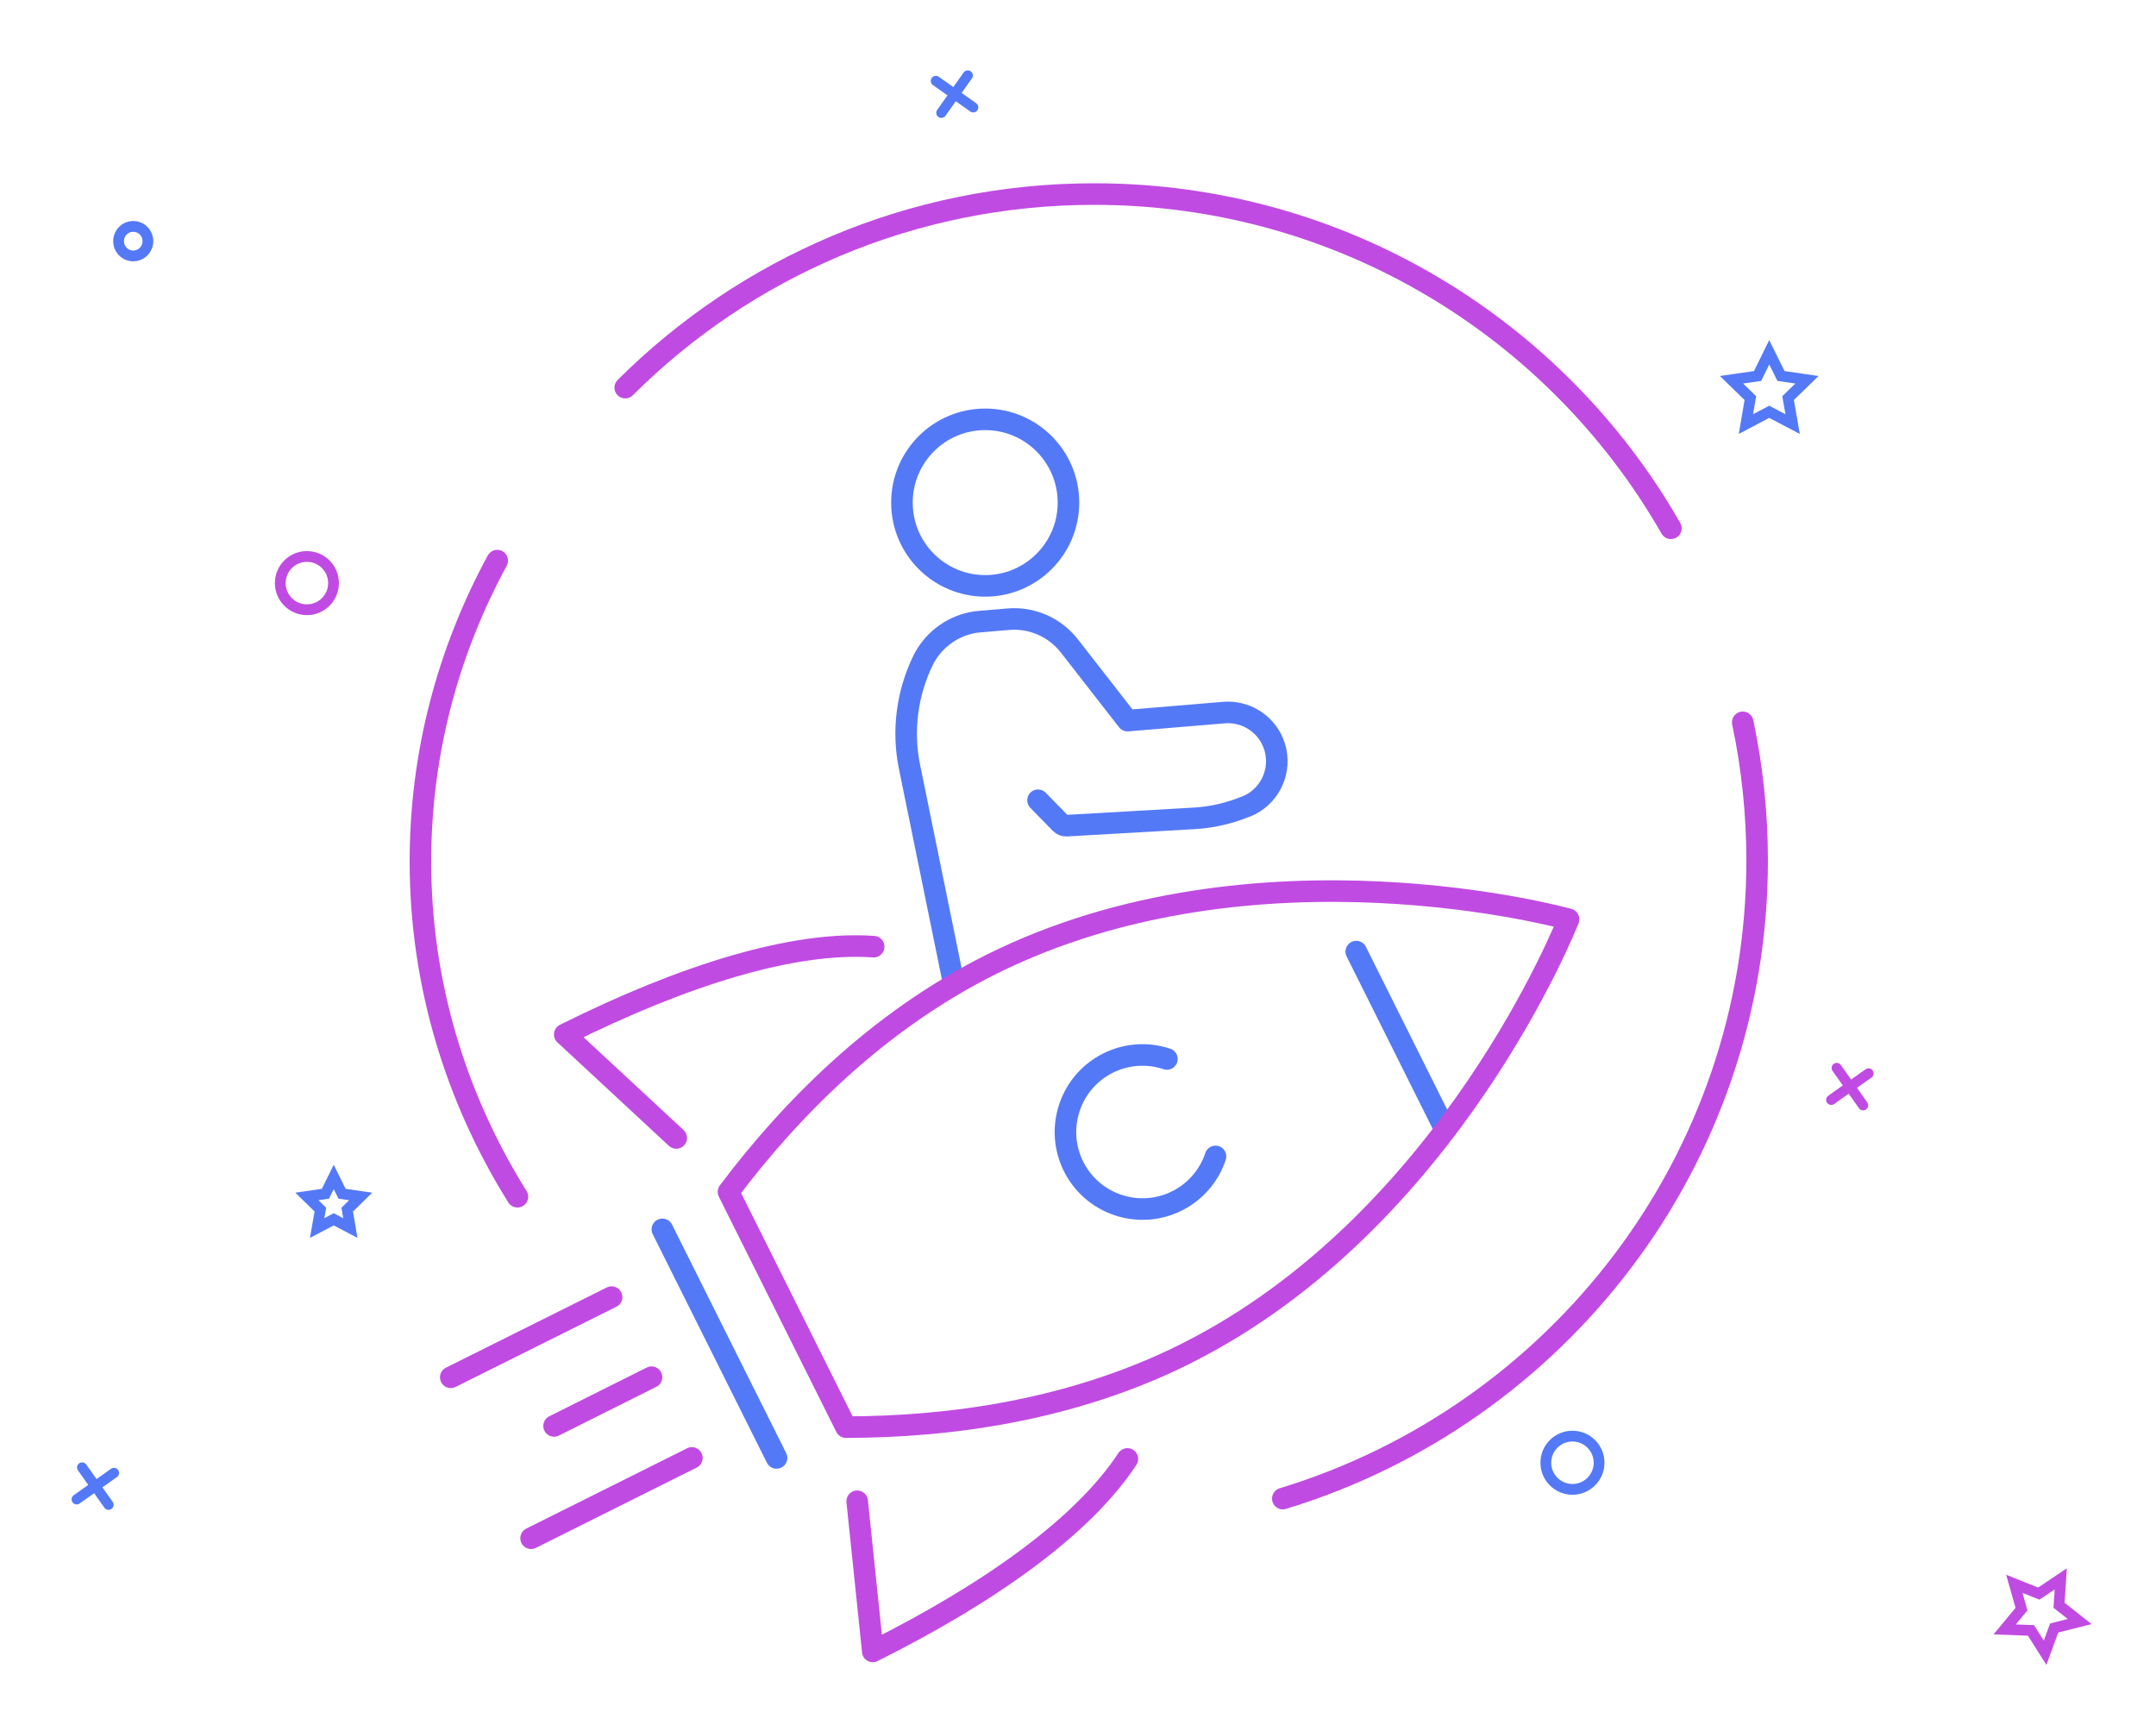 <svg width="200" height="160" viewBox="0 0 200 160" fill="none" xmlns="http://www.w3.org/2000/svg">
<rect width="200" height="160" fill="white"/>
<path d="M145.868 138.145C147.233 138.145 148.338 137.039 148.338 135.675C148.338 134.311 147.233 133.205 145.868 133.205C144.504 133.205 143.398 134.311 143.398 135.675C143.398 137.039 144.504 138.145 145.868 138.145Z" stroke="#5479F7" stroke-miterlimit="10"/>
<path d="M28.47 56.555C29.834 56.555 30.94 55.449 30.94 54.085C30.94 52.721 29.834 51.615 28.47 51.615C27.106 51.615 26 52.721 26 54.085C26 55.449 27.106 56.555 28.47 56.555Z" stroke="#C04BE2" stroke-miterlimit="10"/>
<path d="M164.121 32.675L165.211 34.875L167.621 35.225L165.871 36.925L166.291 39.335L164.121 38.195L161.961 39.335L162.371 36.925L160.621 35.225L163.041 34.875L164.121 32.675Z" stroke="#5479F7" stroke-miterlimit="10"/>
<path d="M191.164 146.446L191.008 148.897L192.92 150.405L190.554 151.002L189.713 153.299L188.404 151.227L185.963 151.134L187.523 149.252L186.858 146.905L189.129 147.812L191.164 146.446Z" stroke="#C04BE2" stroke-miterlimit="10"/>
<path d="M30.959 109.165L31.729 110.725L33.459 110.975L32.209 112.195L32.499 113.905L30.959 113.095L29.419 113.905L29.719 112.195L28.469 110.975L30.189 110.725L30.959 109.165Z" stroke="#5479F7" stroke-miterlimit="10"/>
<path d="M88.425 90.979L84.364 71.094C83.691 67.799 84.14 64.31 85.619 61.269C86.496 59.474 88.19 58.157 90.149 57.76C90.384 57.709 90.629 57.678 90.904 57.657L93.536 57.433C95.73 57.249 97.842 58.178 99.199 59.912L104.596 66.84L113.534 66.095C115.482 65.932 117.319 67.034 118.084 68.84C118.196 69.105 118.288 69.391 118.349 69.697C118.788 71.829 117.635 73.982 115.625 74.798H115.605C114.044 75.441 112.401 75.818 110.718 75.91L98.933 76.584C98.73 76.594 98.525 76.522 98.383 76.369L96.291 74.227" stroke="#5479F7" stroke-width="2" stroke-linecap="round" stroke-linejoin="round"/>
<path d="M62.732 105.549L52.387 95.949C63.446 90.429 73.629 87.276 81.046 87.807" stroke="#C04BE2" stroke-width="2" stroke-linecap="round" stroke-linejoin="round"/>
<path d="M125.812 88.266L133.995 104.651" stroke="#5479F7" stroke-width="2" stroke-linecap="round" stroke-linejoin="round"/>
<path d="M79.516 139.249L80.964 153.175C91.932 147.697 100.513 141.524 104.584 135.321" stroke="#C04BE2" stroke-width="2" stroke-linecap="round" stroke-linejoin="round"/>
<path d="M109.96 125.577C134.569 113.293 145.506 85.266 145.506 85.266C145.506 85.266 116.541 77.176 91.932 89.46C81.352 94.745 73.312 102.927 67.578 110.549L78.475 132.372C88.014 132.362 99.39 130.852 109.97 125.577H109.96Z" stroke="#C04BE2" stroke-width="2" stroke-linecap="round" stroke-linejoin="round"/>
<path d="M61.445 114.027L72.036 135.228" stroke="#5479F7" stroke-width="2" stroke-linecap="round" stroke-linejoin="round"/>
<path d="M112.757 107.263C111.513 111.007 107.462 113.028 103.718 111.773C99.974 110.528 97.953 106.477 99.208 102.733C100.453 98.989 104.503 96.969 108.248 98.223" stroke="#5479F7" stroke-width="2" stroke-linecap="round" stroke-linejoin="round"/>
<path d="M56.733 120.312L41.816 127.75" stroke="#C04BE2" stroke-width="2" stroke-linecap="round" stroke-linejoin="round"/>
<path d="M64.182 135.229L49.266 142.677" stroke="#C04BE2" stroke-width="2" stroke-linecap="round" stroke-linejoin="round"/>
<path d="M60.438 127.74L51.398 132.26" stroke="#C04BE2" stroke-width="2" stroke-linecap="round" stroke-linejoin="round"/>
<path d="M91.391 54.342C95.657 54.342 99.115 50.884 99.115 46.618C99.115 42.353 95.657 38.895 91.391 38.895C87.126 38.895 83.668 42.353 83.668 46.618C83.668 50.884 87.126 54.342 91.391 54.342Z" stroke="#5479F7" stroke-width="2" stroke-linecap="round" stroke-linejoin="round"/>
<path d="M161.665 67C162.538 71.136 163 75.425 163 79.817C163 107.688 144.472 131.249 119 139" stroke="#C04BE2" stroke-width="2" stroke-linecap="round" stroke-linejoin="round"/>
<path d="M58 35.953C69.127 24.857 84.509 18 101.505 18C124.42 18 144.411 30.481 155 49" stroke="#C04BE2" stroke-width="2" stroke-linecap="round" stroke-linejoin="round"/>
<path d="M48 111C42.281 101.85 39 91.224 39 79.9C39 69.868 41.571 60.391 46.127 52" stroke="#C04BE2" stroke-width="2" stroke-linecap="round" stroke-linejoin="round"/>
<path d="M173.336 99.562L169.874 102.015" stroke="#C04BE2" stroke-width="0.943" stroke-linecap="round"/>
<path d="M172.832 102.52L170.38 99.058" stroke="#C04BE2" stroke-width="0.943" stroke-linecap="round"/>
<path d="M10.574 136.618L7.112 139.07" stroke="#5479F7" stroke-width="0.943" stroke-linecap="round"/>
<path d="M10.07 139.575L7.618 136.113" stroke="#5479F7" stroke-width="0.943" stroke-linecap="round"/>
<path d="M87.324 10.464L89.774 7" stroke="#5479F7" stroke-width="0.943" stroke-linecap="round"/>
<path d="M86.816 7.507L90.28 9.957" stroke="#5479F7" stroke-width="0.943" stroke-linecap="round"/>
<path d="M12.36 23.738C13.111 23.738 13.72 23.125 13.72 22.369C13.72 21.613 13.111 21 12.36 21C11.609 21 11 21.613 11 22.369C11 23.125 11.609 23.738 12.36 23.738Z" stroke="#5479F7" stroke-miterlimit="10"/>
</svg>
